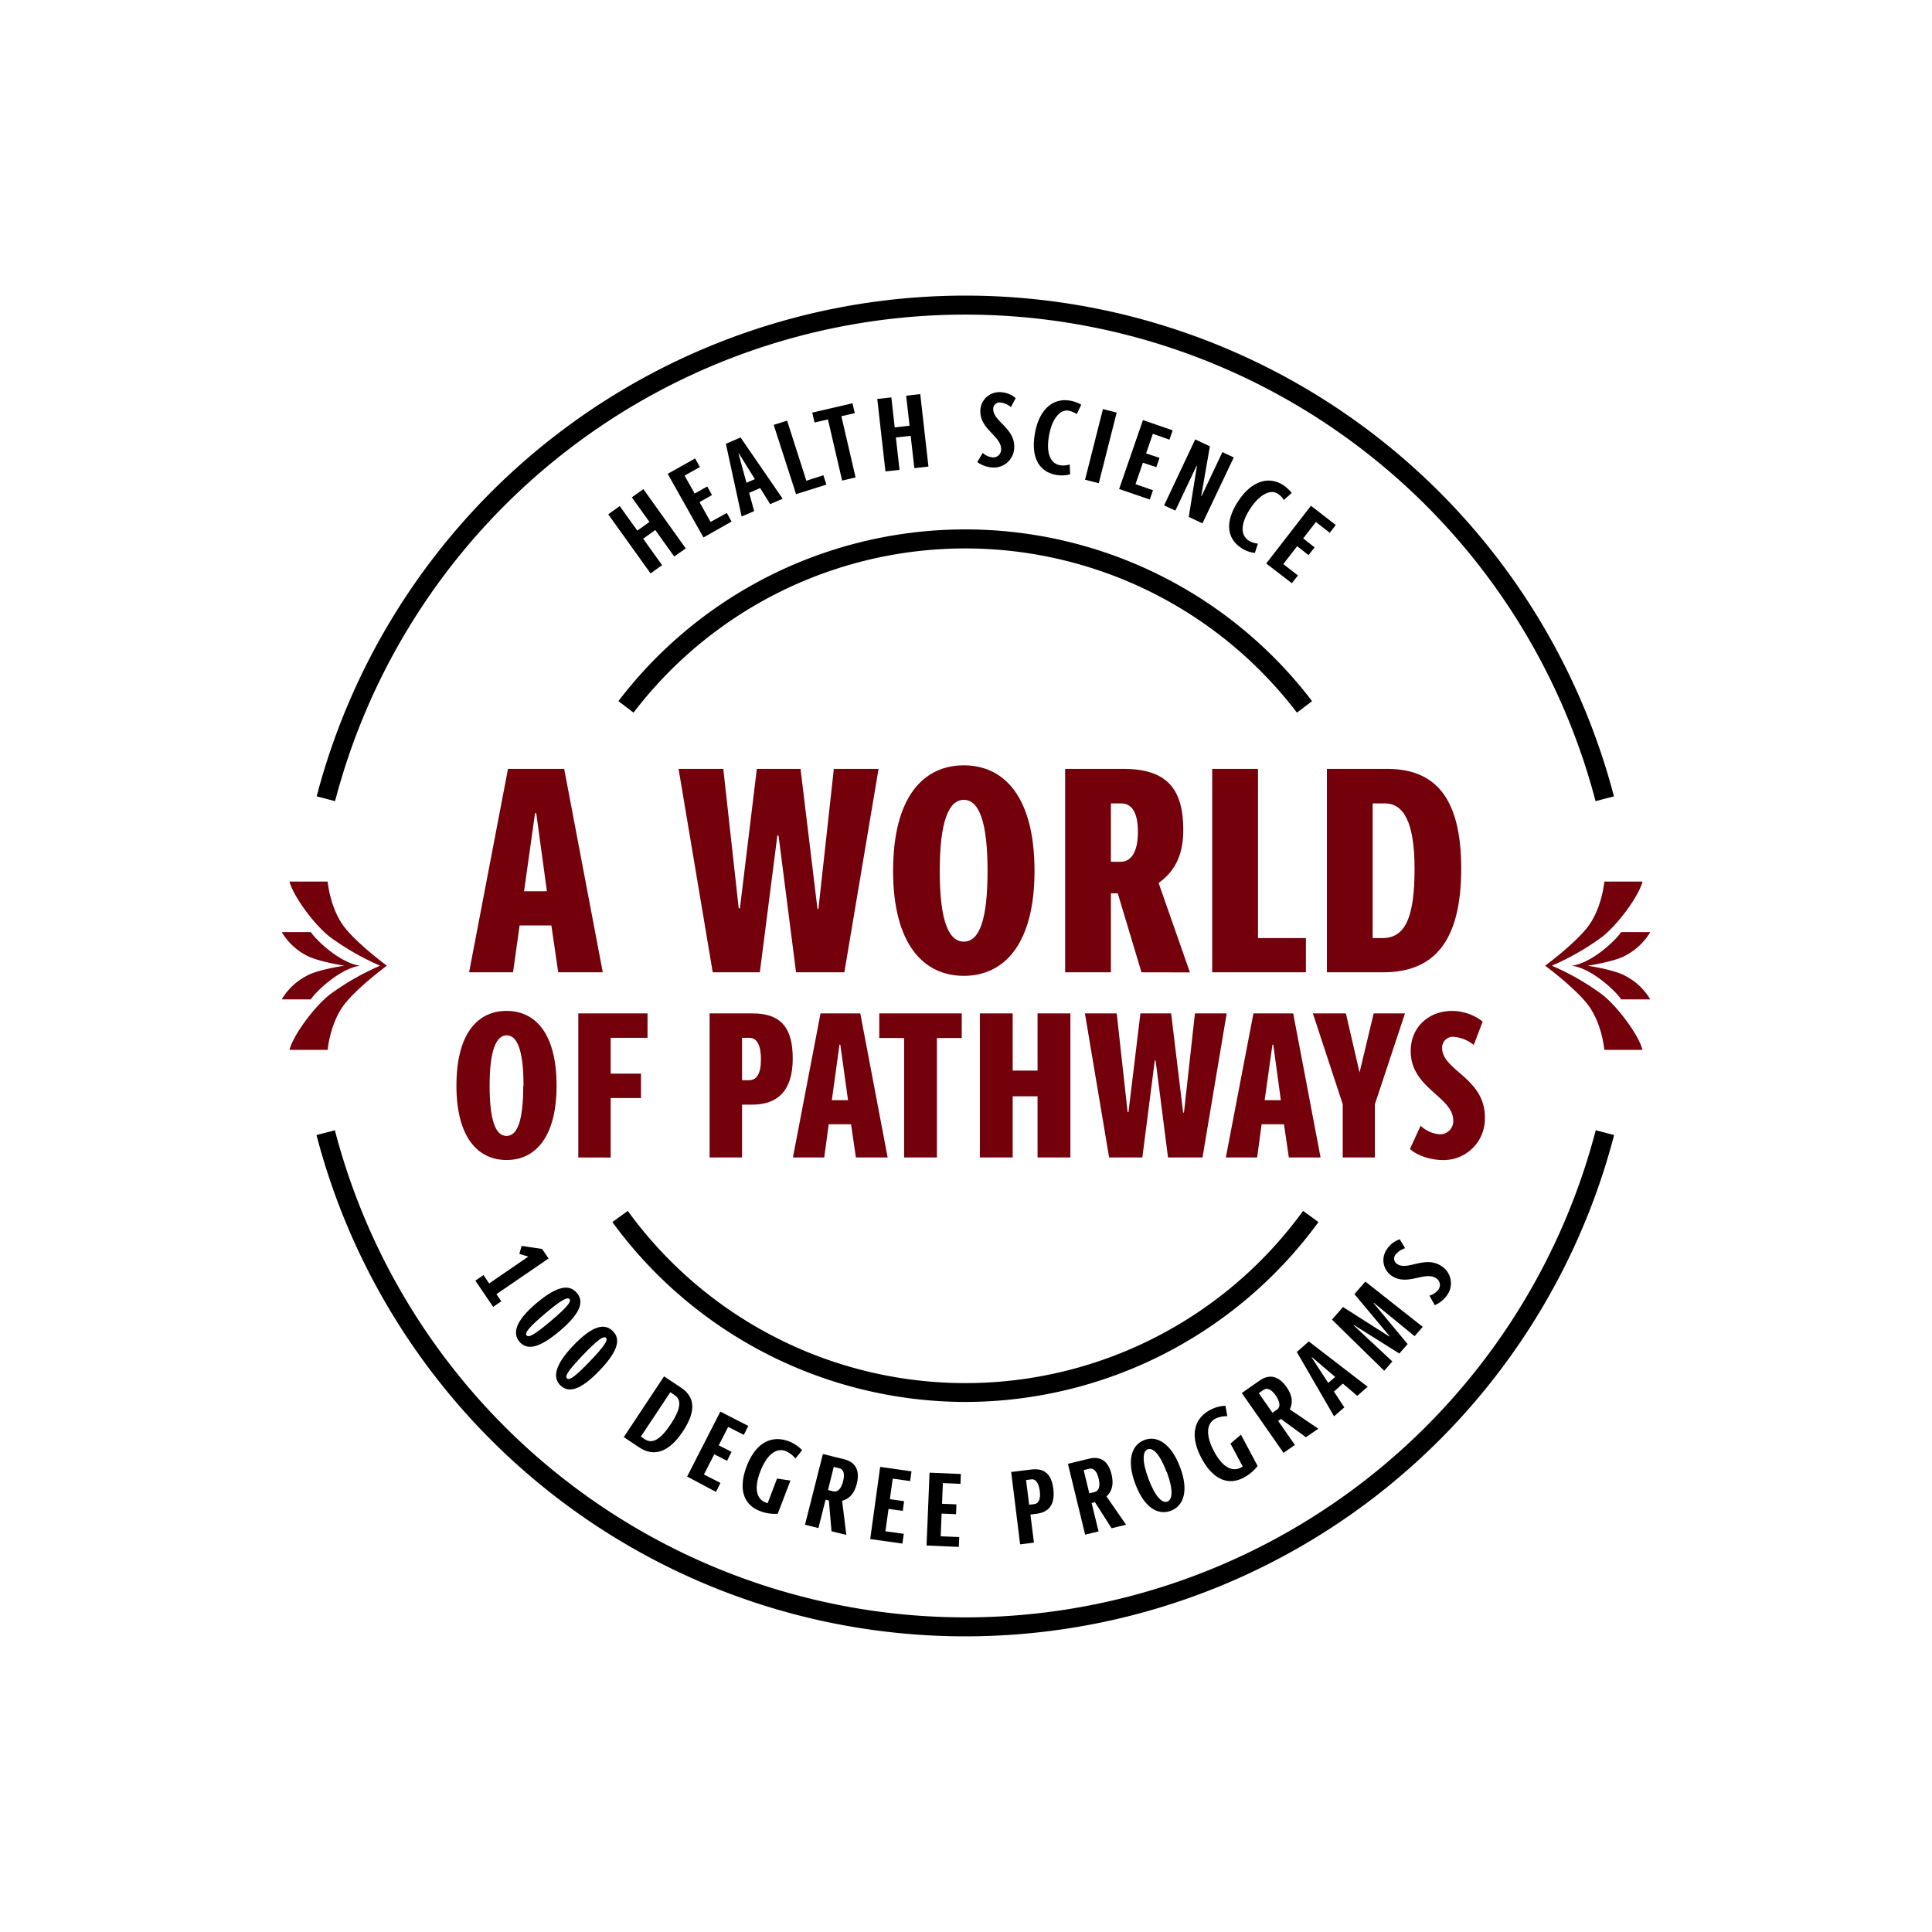 <svg id="Layer_1" data-name="Layer 1" xmlns="http://www.w3.org/2000/svg" viewBox="0 0 432 432"><defs><style>.cls-1{fill:#73000a;}</style></defs><title>WorldofPathways</title><path class="cls-1" d="M80.51,215.94h0c-4.63-.65-10-5.92-11-7.52H63a13.92,13.92,0,0,0,5.52,5.22C71,215,77,215.93,77,215.93h0s-6.05.88-8.49,2.3A13.92,13.92,0,0,0,63,223.46h6.5C70.52,221.85,75.88,216.59,80.51,215.94Z"/><path class="cls-1" d="M73.82,209.53A57.39,57.39,0,0,0,85,215.93a57.39,57.39,0,0,0-11.18,6.4c-3.41,2.61-8.2,9-9.09,12.42h8.54s.52-6.27,4-10.51c3.12-3.8,9.23-8.31,9.23-8.31s-6.11-4.5-9.23-8.3c-3.48-4.24-4-10.51-4-10.51H64.73C65.63,200.53,70.41,206.93,73.82,209.53Z"/><path class="cls-1" d="M351.49,215.94h0c4.63-.65,10-5.92,11-7.52H369a13.92,13.92,0,0,1-5.52,5.22c-2.44,1.41-8.49,2.3-8.49,2.3h0s6.05.88,8.49,2.3a13.92,13.92,0,0,1,5.52,5.22h-6.5C361.48,221.85,356.12,216.59,351.49,215.94Z"/><path class="cls-1" d="M358.18,209.53a57.39,57.39,0,0,1-11.18,6.4,57.39,57.39,0,0,1,11.18,6.4c3.41,2.61,8.2,9,9.09,12.42h-8.54s-.52-6.27-4-10.51c-3.12-3.8-9.23-8.31-9.23-8.31s6.11-4.5,9.23-8.3c3.48-4.24,4-10.51,4-10.51h8.55C366.37,200.53,361.59,206.93,358.18,209.53Z"/><path d="M150.75,124.43l-4.23-5.92-2.71,1.94,4.23,5.92-2.57,1.85L136,115l2.57-1.84,3.94,5.49,2.71-1.94-3.94-5.5,2.58-1.84,9.48,13.26Z"/><path d="M157.3,120.18l-8-14.23,6.13-3.44,1.07,1.92-3.43,1.92,2.26,4,2.81-1.57,1.07,1.92-2.8,1.57,2.48,4.43,3.62-2,1.07,1.92Z"/><path d="M172.21,112.73l-2.23-3.6-2.47,1.07,1.12,4.08-2.8,1.21-3.52-16.26,3.28-1.41L175,111.51Zm-7-11.35-.08,0,1.78,6.57,1.88-.82Z"/><path d="M178,110.49,173,95l3-.94,4.3,13.43,3.81-1.22.67,2.09Z"/><path d="M188.3,107.46l-3.17-13.68-3,.69-.51-2.21,9-2.09.51,2.21-3,.69,3.18,13.68Z"/><path d="M204.45,104.68l-.82-7.23-3.31.37.82,7.24-3.15.35-1.83-16.2,3.15-.35.75,6.71,3.32-.38-.76-6.71,3.15-.36,1.83,16.2Z"/><path d="M219.74,101.27a3.71,3.71,0,0,0,2.18,1,1.76,1.76,0,0,0,1.93-1.69c.18-3.07-4.89-4.59-4.64-8.88a4.24,4.24,0,0,1,4.62-4,5.37,5.37,0,0,1,3.28,1.33l-1.07,2A4.37,4.37,0,0,0,223.7,90a1.43,1.43,0,0,0-1.61,1.35c-.16,2.86,4.95,4.34,4.69,8.82a4.54,4.54,0,0,1-4.85,4.36,6.42,6.42,0,0,1-3.41-1.21Z"/><path d="M239.29,106.05a7,7,0,0,1-3,.16c-3.73-.6-5.8-3.62-4.92-9.06.93-5.7,4.13-8.17,7.8-7.58a7.64,7.64,0,0,1,2.6.92l-1,2.11a4.78,4.78,0,0,0-1.87-.78c-1.75-.28-3.69,1.61-4.37,5.79s.6,6.11,2.55,6.42a4.47,4.47,0,0,0,2.1-.18Z"/><path d="M242.62,107.27l4-15.8,3.07.79-4,15.79Z"/><path d="M250.24,109.35l5.33-15.42,6.64,2.3-.72,2.08L257.78,97l-1.51,4.38,3,1-.71,2.08-3-1-1.66,4.8,3.91,1.36-.72,2.07Z"/><path d="M265.81,115.58l1.83-11.41-.09,0-4.74,10L260.3,113l6.95-14.75,3.28,1.55-1.93,11.11.09,0,4.64-9.82,2.54,1.2-7,14.74Z"/><path d="M280.59,123.64a6.82,6.82,0,0,1-2.86-1c-3.22-2-4-5.58-1.06-10.26,3.05-4.89,6.95-5.94,10.11-4a7.73,7.73,0,0,1,2.05,1.86l-1.76,1.55a4.56,4.56,0,0,0-1.43-1.44c-1.49-.94-4,.06-6.25,3.65s-1.8,5.87-.12,6.91a4.48,4.48,0,0,0,2,.64Z"/><path d="M283.13,126l10-12.91,5.55,4.3-1.34,1.74-3.11-2.41-2.83,3.67,2.54,2-1.35,1.74-2.54-2-3.11,4,3.28,2.54-1.35,1.74Z"/><path d="M106.29,286.35l1.82-1.24,1.27,1.87,8.75-6-2-.6.5-1.79,4.58.68,1.45,2.13L111,289.38l1.09,1.6-1.82,1.24Z"/><path d="M119.89,291.44c4.83-4.09,7.48-4.25,9.09-2.35s1,4.44-3.85,8.54-7.44,4.23-9,2.36S115.24,295.38,119.89,291.44Zm3.31,3.91c3.61-3.05,4.6-4.33,4.14-4.87s-1.89.22-5.49,3.27-4.58,4.29-4.1,4.85S119.59,298.41,123.2,295.35Z"/><path d="M128.18,300.87c4.39-4.57,7-5,8.8-3.28s1.43,4.32-2.95,8.89-7,5-8.74,3.28S124,305.27,128.18,300.87Zm3.7,3.55c3.27-3.41,4.13-4.79,3.61-5.28s-1.85.42-5.12,3.83-4.12,4.73-3.59,5.24S128.6,307.83,131.88,304.42Z"/><path d="M139.48,321.34l9-13.58,3.77,2.5c2.9,1.92,3.7,4.89.44,9.81s-6.65,5.63-9.71,3.6Zm4.66.46c1.73,1.15,3.54.1,5.83-3.34,2.45-3.7,2.33-5.54.92-6.47l-1-.69-6.59,9.92Z"/><path d="M153.64,330.16l7.43-14.52,6.25,3.2-1,2-3.5-1.78-2.11,4.12,2.86,1.46-1,2-2.86-1.46-2.31,4.52,3.69,1.89-1,2Z"/><path d="M173.75,330.61l3,.45-2.85,7.42a9.18,9.18,0,0,1-3.95-.6c-3.89-1.49-4.82-5.19-3-10,2.08-5.43,5.66-7,9.4-5.61a7.72,7.72,0,0,1,3,2l-1.48,1.85a6,6,0,0,0-2.17-1.65c-2.22-.85-4.31.93-5.71,4.6s-.87,6.1,1.2,6.89a4.15,4.15,0,0,0,.46.15Z"/><path d="M185.93,342.4l-.59-6.88-.74-.19L183,341.68l-3-.75L184,325.12l4.74,1.17c2.57.64,3.58,2.5,2.85,5.46-.67,2.65-2.06,3.5-3.29,3.83l.94,7.63Zm.41-8.93c.9.23,1.74-.49,2.19-2.3.38-1.51.14-2.62-.83-2.86l-1.27-.31-1.29,5.18Z"/><path d="M194.58,344.14,196.81,328l7,1-.3,2.17-3.9-.54-.63,4.59,3.18.45-.3,2.17-3.18-.44-.7,5,4.11.57-.31,2.18Z"/><path d="M207.18,345.58l.67-16.29,7,.3-.09,2.2-3.93-.17-.19,4.63,3.22.13-.09,2.2-3.22-.14-.21,5.08,4.15.17-.1,2.2Z"/><path d="M228.1,345.32l-2-16.18,4.47-.55c3.12-.38,4.56,1.18,4.95,4.29.47,3.78-1.19,5.29-3.79,5.61l-1.32.17.78,6.28Zm3.18-9c.81-.09,1.48-.89,1.22-2.95-.23-1.83-1-2.69-1.83-2.59l-1.24.16.69,5.53Z"/><path d="M248.55,341.72l-3.72-5.83-.74.18,1.55,6.36-3,.72-3.85-15.84,4.75-1.15c2.56-.62,4.32.56,5,3.52.65,2.66-.19,4.06-1.13,4.92l4.38,6.33Zm-3.78-8.1c.91-.22,1.32-1.25.88-3.06-.37-1.52-1.1-2.38-2.07-2.15l-1.27.31,1.26,5.19Z"/><path d="M253.87,331.84c-2-5.29-.86-8.75,2-9.84s6,.78,8,6.07.78,8.68-2.08,9.75S255.85,337.13,253.87,331.84Zm7-2.67c-1.52-4.05-3.09-5.53-4.23-5.11s-1.35,2.58.17,6.63,3.08,5.49,4.21,5.07S262.43,333.23,260.91,329.17Z"/><path d="M275.14,322.79l2.34-2,3.72,7a9.35,9.35,0,0,1-3.05,2.58c-3.68,2-7.08.22-9.5-4.33-2.72-5.14-1.59-8.9,1.94-10.77a7.62,7.62,0,0,1,3.42-.93l.42,2.32a6,6,0,0,0-2.67.56c-2.1,1.11-2.13,3.86-.29,7.32s4,4.66,6,3.62c.12-.07.27-.14.41-.24Z"/><path d="M292,321.37l-5.58-4.09-.62.44,3.74,5.37L287,324.86l-9.33-13.38,4-2.79c2.16-1.51,4.23-1.05,6,1.45,1.57,2.25,1.3,3.86.73,5l6.37,4.32Zm-6.46-6.18c.76-.53.78-1.64-.29-3.17-.89-1.28-1.89-1.83-2.71-1.25l-1.07.75,3.06,4.38Z"/><path d="M303.49,312.11l-3.22-2.73-2,1.77,2.32,3.54-2.29,2-8.33-14.38,2.68-2.36,13.16,10.13Zm-10.13-8.64-.07.06,3.71,5.7,1.54-1.35Z"/><path d="M316.3,298.77l-9.1-7.45-.06.07,7.61,9.15-1.86,2.11-10.16-6.38-.06.07,8.66,8.08-1.82,2.08-11.68-11.43,2.47-2.81,10.34,6.58.06-.08-7.85-9.4,2.45-2.79,12.83,10.12Z"/><path d="M319.62,289.71a3.83,3.83,0,0,0,2-1.34,1.76,1.76,0,0,0-.46-2.53c-2.54-1.73-6.45,1.84-10-.58a4.23,4.23,0,0,1-1-6,5.42,5.42,0,0,1,2.83-2.15l1.2,2a4.4,4.4,0,0,0-2.15,1.44,1.42,1.42,0,0,0,.33,2.07c2.37,1.61,6.26-2,10,.51a4.56,4.56,0,0,1,1.25,6.41,6.43,6.43,0,0,1-2.8,2.3Z"/><path class="cls-1" d="M124.82,217.41l-1.53-10.48h-7.11l-1.46,10.48h-9.83l8.7-45.49h12.56l8.63,45.49Zm-4.92-35.6h-.26l-2.46,17.47h5.11Z"/><path class="cls-1" d="M178,217.41l-3.92-30.59h-.26l-3.92,30.59H159.37l-7.64-45.49h10l3.45,31.18h.27l3.78-31.18H179l3.79,31.32H183l3.45-31.32h10l-7.65,45.49Z"/><path class="cls-1" d="M199.7,194.73c0-16.35,6.64-23.6,15.81-23.6s15.81,7.25,15.81,23.6-6.78,23.47-15.81,23.47S199.7,211.08,199.7,194.73Zm21.12,0c0-11-1.92-15.88-5.31-15.88s-5.38,4.87-5.38,15.88,1.92,15.82,5.38,15.82S220.82,205.74,220.82,194.73Z"/><path class="cls-1" d="M255.24,217.41l-5.31-17.67H248.4v17.67H238.17V171.92h13c9.83,0,13.42,4.55,13.42,13.72,0,6.65-2.79,9.82-5.52,11.79l7,20Zm-4.65-24.72c2.06,0,3.85-1.72,3.85-6.72,0-4.42-1.46-6.33-3.72-6.33H248.4v13.05Z"/><path class="cls-1" d="M271.05,217.41V171.92h10.24v37.84H292v7.65Z"/><path class="cls-1" d="M296.7,217.41V171.92h13.42c10.5,0,16.61,6.07,16.61,22.28,0,16.62-6.31,23.21-17.47,23.21Zm12.42-7.65c5.32,0,7.18-5.07,7.18-15.56s-2.53-14.56-6.64-14.56h-2.73v30.12Z"/><path class="cls-1" d="M102.06,242.75c0-11.58,4.7-16.71,11.2-16.71s11.19,5.13,11.19,16.71-4.8,16.63-11.19,16.63S102.06,254.33,102.06,242.75Zm15,0c0-7.79-1.37-11.25-3.76-11.25s-3.82,3.46-3.82,11.25S110.81,254,113.26,254,117,250.55,117,242.75Z"/><path class="cls-1" d="M129.31,258.81V226.6h15.48v5.46h-8.24v8h6.78v5.47h-6.78v13.3Z"/><path class="cls-1" d="M158.67,258.81V226.6h9.65c6.49,0,8.94,3.45,8.94,10.08,0,7.38-3.53,10.32-9.08,10.32h-2.26v11.81Zm8.8-17.27c1.69,0,2.68-1.36,2.68-4.72,0-3-.84-4.76-2.59-4.76h-1.64v9.48Z"/><path class="cls-1" d="M191.38,258.81l-1.08-7.42h-5l-1,7.42h-7l6.17-32.21h8.89l6.12,32.21ZM187.9,233.6h-.19L186,246h3.62Z"/><path class="cls-1" d="M202.16,258.81v-26.7h-5.55V226.6h18.44v5.51H209.5v26.7Z"/><path class="cls-1" d="M232,258.81V245.13h-5.56v13.68h-7.34V226.6h7.34v12.79H232V226.6h7.34v32.21Z"/><path class="cls-1" d="M261.17,258.81l-2.77-21.66h-.19l-2.78,21.66H248l-5.41-32.21h7.11l2.44,22.08h.19L255,226.6h6.87l2.68,22.18h.19l2.45-22.18h7.1l-5.41,32.21Z"/><path class="cls-1" d="M288.19,258.81l-1.09-7.42h-5l-1,7.42h-7l6.17-32.21h8.89l6.12,32.21Zm-3.48-25.21h-.19L282.78,246h3.62Z"/><path class="cls-1" d="M300.24,258.81v-11.9l-6.68-20.31h7.38L304,239.81l3.16-13.21h7l-6.73,20.31v11.9Z"/><path class="cls-1" d="M317.65,251.72a7,7,0,0,0,4.24,1.91,2.94,2.94,0,0,0,3.06-3.08c0-5.32-9.51-7.19-9.51-15.5,0-5.6,4.28-9,9.18-9a11.08,11.08,0,0,1,6.91,2.38l-2,5.23a8.14,8.14,0,0,0-4.47-1.82,2.39,2.39,0,0,0-2.59,2.52c0,5,9.55,6.68,9.55,15.45a9.23,9.23,0,0,1-9.46,9.58c-2.4,0-5.6-.89-7.29-2.48Z"/><path d="M215.84,365.89A149.85,149.85,0,0,1,70.77,253.8l4.11-1.07a145.68,145.68,0,0,0,281.93,0l4.11,1.07A149.86,149.86,0,0,1,215.84,365.89Z"/><path d="M356.77,179.14a145.67,145.67,0,0,0-281.85,0l-4.11-1.08a149.92,149.92,0,0,1,290.07,0Z"/><path d="M215.84,313.48a97.91,97.91,0,0,1-78.91-40.22l3.44-2.5a93.27,93.27,0,0,0,151,0l3.44,2.5A97.91,97.91,0,0,1,215.84,313.48Z"/><path d="M290,159.35a93.27,93.27,0,0,0-148.34,0l-3.38-2.58a97.52,97.52,0,0,1,155.1,0Z"/></svg>